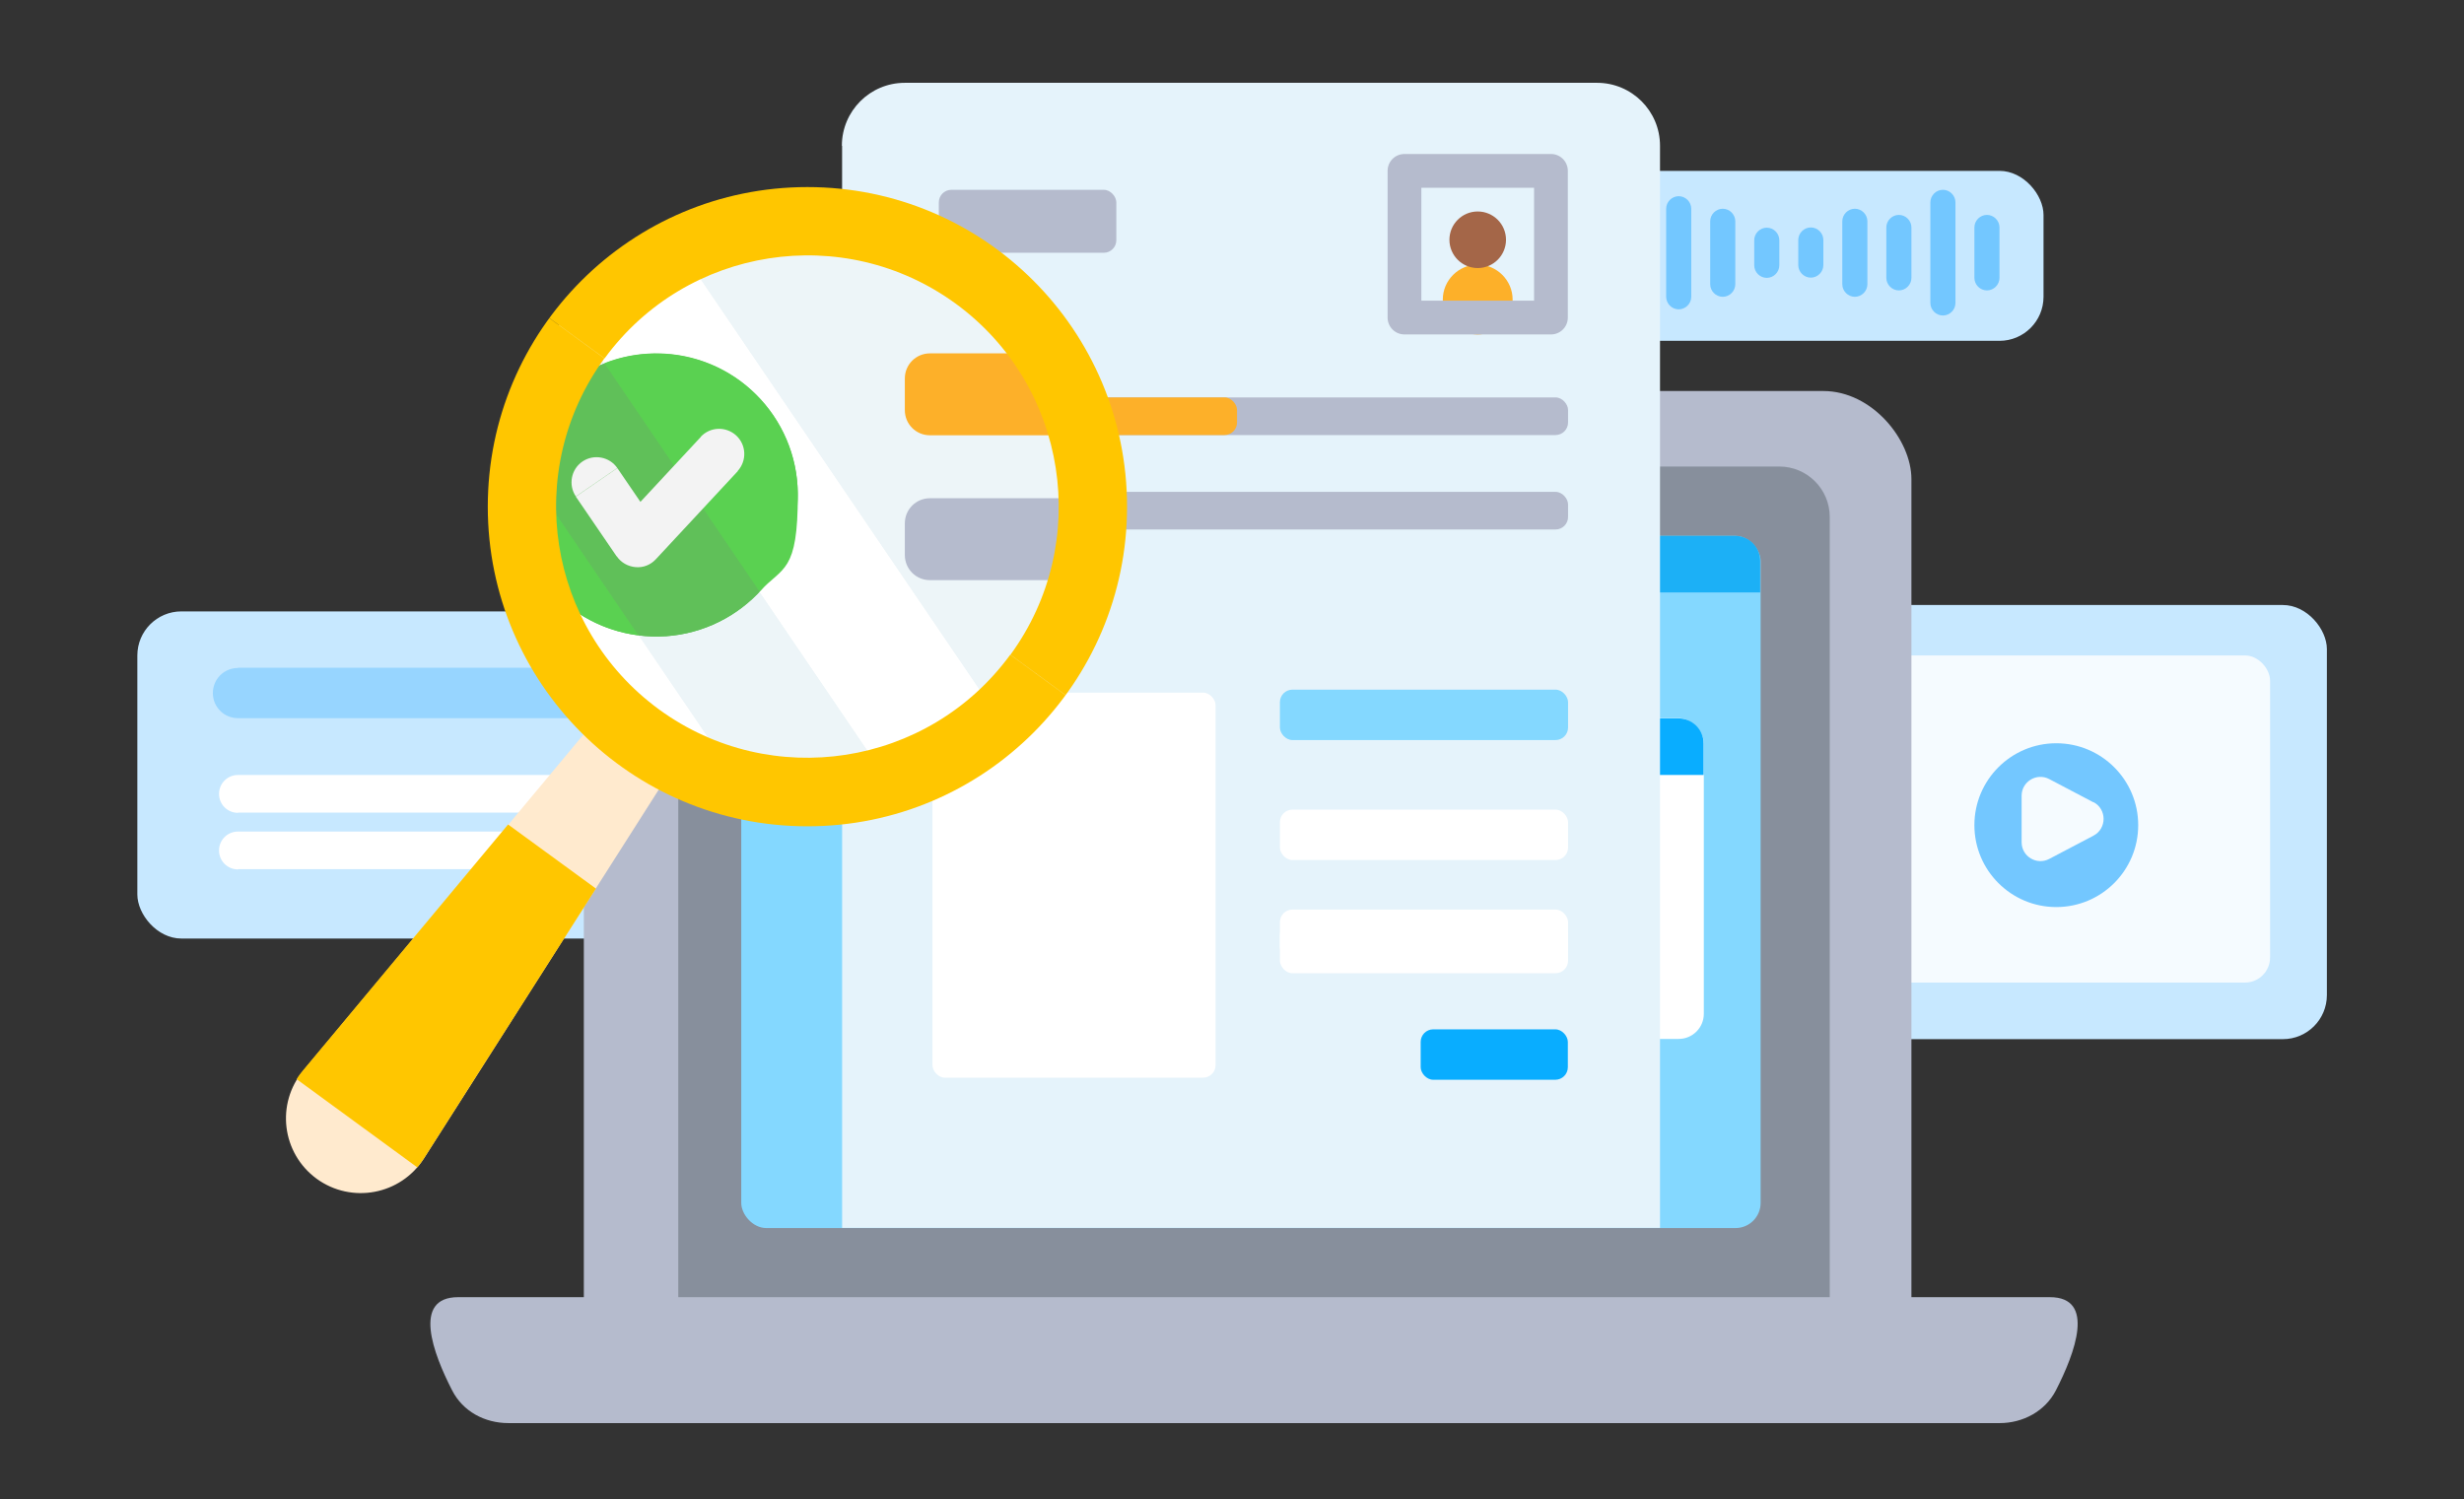 <?xml version="1.0" encoding="UTF-8"?>
<svg id="Layer_1" xmlns="http://www.w3.org/2000/svg" xmlns:xlink="http://www.w3.org/1999/xlink" version="1.1" viewBox="0 0 1080 657.2">
  <rect x="0" y="0" width="1080" height="657.2" fill="#333333" stroke="none"/>
  <!-- Generator: Adobe Illustrator 29.5.1, SVG Export Plug-In . SVG Version: 2.1.0 Build 141)  -->
  <defs>
    <style>
      .st0 {
        fill: none;
      }

      .st1, .st2 {
        fill: #b5bbcd;
      }

      .st3 {
        fill: #97d5ff;
      }

      .st4, .st5 {
        fill: #09adff;
      }

      .st6, .st7, .st8, .st5, .st9, .st10, .st2 {
        fill-rule: evenodd;
      }

      .st6, .st11 {
        fill: #fff;
      }

      .st7 {
        fill: #5ad151;
      }

      .st8, .st12 {
        fill: #ffc600;
      }

      .st13 {
        fill: #ffeace;
      }

      .st14 {
        fill: #c7e8ff;
      }

      .st15 {
        fill: #e5f3fb;
      }

      .st16 {
        fill: #60c059;
      }

      .st17 {
        fill: #a46648;
      }

      .st18 {
        fill: #84d8ff;
      }

      .st19 {
        fill: #edf5f8;
      }

      .st9, .st20 {
        fill: #73c7ff;
      }

      .st21 {
        fill: #f3f3f3;
      }

      .st10 {
        fill: #1cb0f6;
      }

      .st22 {
        fill: #fdb029;
      }

      .st23 {
        fill: #878f9c;
      }

      .st24 {
        fill: #f5fbff;
      }

      .st25 {
        clip-path: url(#clippath);
      }
    </style>
    <clipPath id="clippath">
      <circle class="st0" cx="353.9" cy="222.1" r="140.1"/>
    </clipPath>
  </defs>
  <rect class="st14" x="636.5" y="74.9" width="259.2" height="74.5" rx="19.3" ry="19.3"/>
  <path class="st9" d="M702.7,105.3c0-3-2.5-5.5-5.5-5.5s-5.5,2.5-5.5,5.5v11c0,3,2.5,5.5,5.5,5.5s5.5-2.5,5.5-5.5v-11ZM870.9,94.2c3,0,5.5,2.5,5.5,5.5v22.1c0,3-2.5,5.5-5.5,5.5s-5.5-2.5-5.5-5.5v-22.1c0-3,2.5-5.5,5.5-5.5ZM832.3,94.2c3,0,5.5,2.5,5.5,5.5v22.1c0,3-2.5,5.5-5.5,5.5s-5.5-2.5-5.5-5.5v-22.1c0-3,2.5-5.5,5.5-5.5ZM818.5,97c0-3-2.5-5.5-5.5-5.5s-5.5,2.5-5.5,5.5v27.6c0,3,2.5,5.5,5.5,5.5s5.5-2.5,5.5-5.5v-27.6ZM793.7,99.7c3,0,5.5,2.5,5.5,5.5v11c0,3-2.5,5.5-5.5,5.5s-5.5-2.5-5.5-5.5v-11c0-3,2.5-5.5,5.5-5.5ZM779.9,105.3c0-3-2.5-5.5-5.5-5.5s-5.5,2.5-5.5,5.5v11c0,3,2.5,5.5,5.5,5.5s5.5-2.5,5.5-5.5v-11ZM755.1,91.5c3,0,5.5,2.5,5.5,5.5v27.6c0,3-2.5,5.5-5.5,5.5s-5.5-2.5-5.5-5.5v-27.6c0-3,2.5-5.5,5.5-5.5ZM716.5,94.2c3,0,5.5,2.5,5.5,5.5v22.1c0,3-2.5,5.5-5.5,5.5s-5.5-2.5-5.5-5.5v-22.1c0-3,2.5-5.5,5.5-5.5ZM677.9,94.2c3,0,5.5,2.5,5.5,5.5v22.1c0,3-2.5,5.5-5.5,5.5s-5.5-2.5-5.5-5.5v-22.1c0-3,2.5-5.5,5.5-5.5ZM741.3,91.5c0-3-2.5-5.5-5.5-5.5s-5.5,2.5-5.5,5.5v38.6c0,3,2.5,5.5,5.5,5.5s5.5-2.5,5.5-5.5v-38.6ZM857.1,88.7c0-3-2.5-5.5-5.5-5.5s-5.5,2.5-5.5,5.5v44.1c0,3,2.5,5.5,5.5,5.5s5.5-2.5,5.5-5.5v-44.1Z"/>
  <rect class="st14" x="757.9" y="265.2" width="262" height="190.3" rx="19.3" ry="19.3"/>
  <rect class="st24" x="782.7" y="287.3" width="212.3" height="143.4" rx="11" ry="11"/>
  <circle class="st20" cx="901.3" cy="361.7" r="35.9"/>
  <path class="st24" d="M917.6,351.6c5.9,3.1,5.9,11.6,0,14.7l-19.4,10.2c-5.5,2.9-12.1-1.1-12.1-7.3v-20.4c0-6.2,6.6-10.2,12.1-7.3l19.4,10.2Z"/>
  <rect class="st14" x="60.2" y="268" width="275.8" height="143.4" rx="19.3" ry="19.3"/>
  <path class="st3" d="M104.3,314.8h184.8v-22.1H104.3v22.1ZM289,314.8c6.1,0,11-4.9,11-11s-4.9-11-11-11v22.1ZM104.3,292.8c-6.1,0-11,4.9-11,11s4.9,11,11,11v-22.1Z"/>
  <path class="st11" d="M104.3,356.2h184.8v-16.5H104.3v16.5ZM289,356.2c4.6,0,8.3-3.7,8.3-8.3s-3.7-8.3-8.3-8.3v16.5ZM104.3,339.7c-4.6,0-8.3,3.7-8.3,8.3s3.7,8.3,8.3,8.3v-16.5Z"/>
  <path class="st11" d="M104.3,381h184.8v-16.5H104.3v16.5ZM289,381c4.6,0,8.3-3.7,8.3-8.3s-3.7-8.3-8.3-8.3v16.5ZM104.3,364.5c-4.6,0-8.3,3.7-8.3,8.3s3.7,8.3,8.3,8.3v-16.5Z"/>
  <rect class="st1" x="255.9" y="171.4" width="581.9" height="438.5" rx="38.6" ry="38.6"/>
  <path class="st23" d="M297.3,226.6c0-12.2,9.9-22.1,22.1-22.1h460.5c12.2,0,22.1,9.9,22.1,22.1v361.3h-504.7V226.6Z"/>
  <rect class="st18" x="324.9" y="234.9" width="446.8" height="303.4" rx="11" ry="11"/>
  <path class="st10" d="M771.6,259.7h-446.8v-13.8c0-6.1,4.9-11,11-11h424.7c6.1,0,11,4.9,11,11v13.8Z"/>
  <rect class="st11" x="512.4" y="314.8" width="234.4" height="140.6" rx="11" ry="11"/>
  <path class="st5" d="M746.8,339.7h-234.4v-13.8c0-6.1,4.9-11,11-11h212.3c6.1,0,11,4.9,11,11v13.8Z"/>
  <path class="st2" d="M537.1,568.6h361.4c20.2,0,11,24.5,2.6,40.9-4.7,9.1-14.4,14.3-24.6,14.3h-314.3c0,0-.1,0-.2,0H222.8c-10.3,0-19.9-5.1-24.6-14.3-8.4-16.3-17.6-40.9,2.6-40.9h336.1c0,0,.1,0,.2,0Z"/>
  <path class="st15" d="M369,63.9c0-15.2,12.3-27.6,27.6-27.6h303.4c15.2,0,27.6,12.3,27.6,27.6v474.3h-358.5V63.9Z"/>
  <rect class="st1" x="471.1" y="174.2" width="216.2" height="16.5" rx="5.5" ry="5.5"/>
  <rect class="st22" x="471.1" y="174.2" width="71.1" height="16.5" rx="5.5" ry="5.5"/>
  <rect class="st1" x="471.1" y="215.6" width="216.2" height="16.5" rx="5.5" ry="5.5"/>
  <rect class="st1" x="411.5" y="83.2" width="77.8" height="27.6" rx="5.5" ry="5.5"/>
  <rect class="st4" x="622.7" y="451.2" width="64.5" height="22.1" rx="5.5" ry="5.5"/>
  <rect class="st11" x="408.7" y="303.6" width="124.1" height="168.8" rx="5.5" ry="5.5"/>
  <rect class="st11" x="561" y="398.7" width="126.3" height="22.1" rx="5.5" ry="5.5"/>
  <rect class="st11" x="561" y="404.5" width="126.3" height="22.1" rx="5.5" ry="5.5"/>
  <rect class="st11" x="561" y="354.9" width="126.3" height="22.1" rx="5.5" ry="5.5"/>
  <rect class="st18" x="561" y="302.3" width="126.3" height="22.1" rx="5.5" ry="5.5"/>
  <path class="st13" d="M261.1,315.2l32.3,23.6-107.6,169c-10.2,16-31.7,20-47,8.9-15.3-11.2-18-32.9-5.8-47.5l128.3-153.9Z"/>
  <path class="st8" d="M130,473.1c.8-1.4,1.8-2.7,2.9-4l89.8-107.7,38.5,28.1-75.4,118.3c-.9,1.4-1.9,2.7-2.9,3.9l-52.8-38.6Z"/>
  <circle class="st19" cx="353.9" cy="222.1" r="134.9" transform="translate(-53.4 315.3) rotate(-45)"/>
  <circle class="st16" cx="287.7" cy="216.9" r="62" transform="translate(10.4 447.1) rotate(-76.7)"/>
  <path class="st22" d="M396.6,165.9c0-6.1,4.9-11,11-11h66.2v35.9h-66.2c-6.1,0-11-4.9-11-11v-13.8Z"/>
  <path class="st1" d="M396.6,229.4c0-6.1,4.9-11,11-11h71.7v35.9h-71.7c-6.1,0-11-4.9-11-11v-13.8Z"/>
  <polygon class="st11" points="224.6 240.4 286.3 336.5 319.2 336.5 224.6 197.2 224.6 240.4"/>
  <rect class="st11" x="319.5" y="106.4" width="55.4" height="249.3" transform="translate(-69.8 235) rotate(-34.2)"/>
  <path class="st6" d="M286.3,336.5l-61.7-96.1v-43.2l94.6,139.3h-32.9ZM394.3,349.7l-140.1-206.2,45.8-31.1,140.1,206.2-45.8,31.1Z"/>
  <rect class="st11" x="319.5" y="106.4" width="55.4" height="249.3" transform="translate(-69.8 235) rotate(-34.2)"/>
  <circle class="st16" cx="287.7" cy="216.9" r="62" transform="translate(10.4 447.1) rotate(-76.7)"/>
  <path class="st7" d="M333,259.4l-68.1-100.2c7.1-2.8,14.7-4.3,22.8-4.3,34.3,0,62,27.8,62,62s-6.4,31.3-16.8,42.4ZM279.8,278.5c-30.6-3.8-54.2-29.9-54.2-61.6s.7-10.5,1.9-15.4l52.3,77Z"/>
  <path class="st21" d="M287.5,245.1l35.9-38.6-16.2-15-35.9,38.6,16.2,15ZM252.4,217.7l17.9,26.2,18.2-12.5-17.9-26.2-18.2,12.5ZM323.3,206.5c4.1-4.5,3.9-11.4-.6-15.6-4.5-4.1-11.4-3.9-15.6.6l16.2,15ZM279.4,237.6l-9.1,6.2c1.9,2.8,4.9,4.5,8.3,4.8s6.6-1,8.9-3.5l-8.1-7.5ZM270.6,205.2c-3.4-5-10.3-6.3-15.3-2.9-5,3.4-6.3,10.3-2.9,15.3l18.2-12.5Z"/>
  <g class="st25">
    <path class="st12" d="M418.9,133.1c49.1,35.9,59.8,104.8,24,153.9l48.4,35.4c55.4-75.8,38.9-182.3-37-237.7l-35.4,48.4ZM265,157.1c35.9-49.1,104.8-59.8,153.9-24l35.4-48.4c-75.9-55.4-182.3-38.9-237.7,37l48.4,35.4ZM288.9,311c-49.1-35.9-59.8-104.8-24-153.9l-48.4-35.4c-55.4,75.8-38.9,182.3,37,237.7l35.4-48.4ZM442.8,287c-35.9,49.1-104.8,59.8-153.9,24l-35.4,48.4c75.8,55.4,182.3,38.9,237.7-37l-48.4-35.4Z"/>
  </g>
  <path class="st22" d="M663,131.3c0,8.5-6.9,15.3-15.3,15.3s-15.3-6.9-15.3-15.3,6.9-15.3,15.3-15.3,15.3,6.9,15.3,15.3Z"/>
  <path class="st1" d="M623,139.2v-64.3h-14.8v64.3h14.8ZM679.8,131.8h-64.3v14.8h64.3v-14.8ZM672.4,74.9v64.3h14.8v-64.3h-14.8ZM615.6,82.3h64.3v-14.8h-64.3v14.8ZM615.6,139.2h-7.4c0,4.1,3.3,7.4,7.4,7.4v-7.4ZM679.8,139.2v7.4c4.1,0,7.4-3.3,7.4-7.4h-7.4ZM679.8,74.9h7.4c0-4.1-3.3-7.4-7.4-7.4v7.4ZM615.6,74.9v-7.4c-4.1,0-7.4,3.3-7.4,7.4h7.4Z"/>
  <circle class="st17" cx="647.7" cy="105.1" r="12.4"/>
</svg>